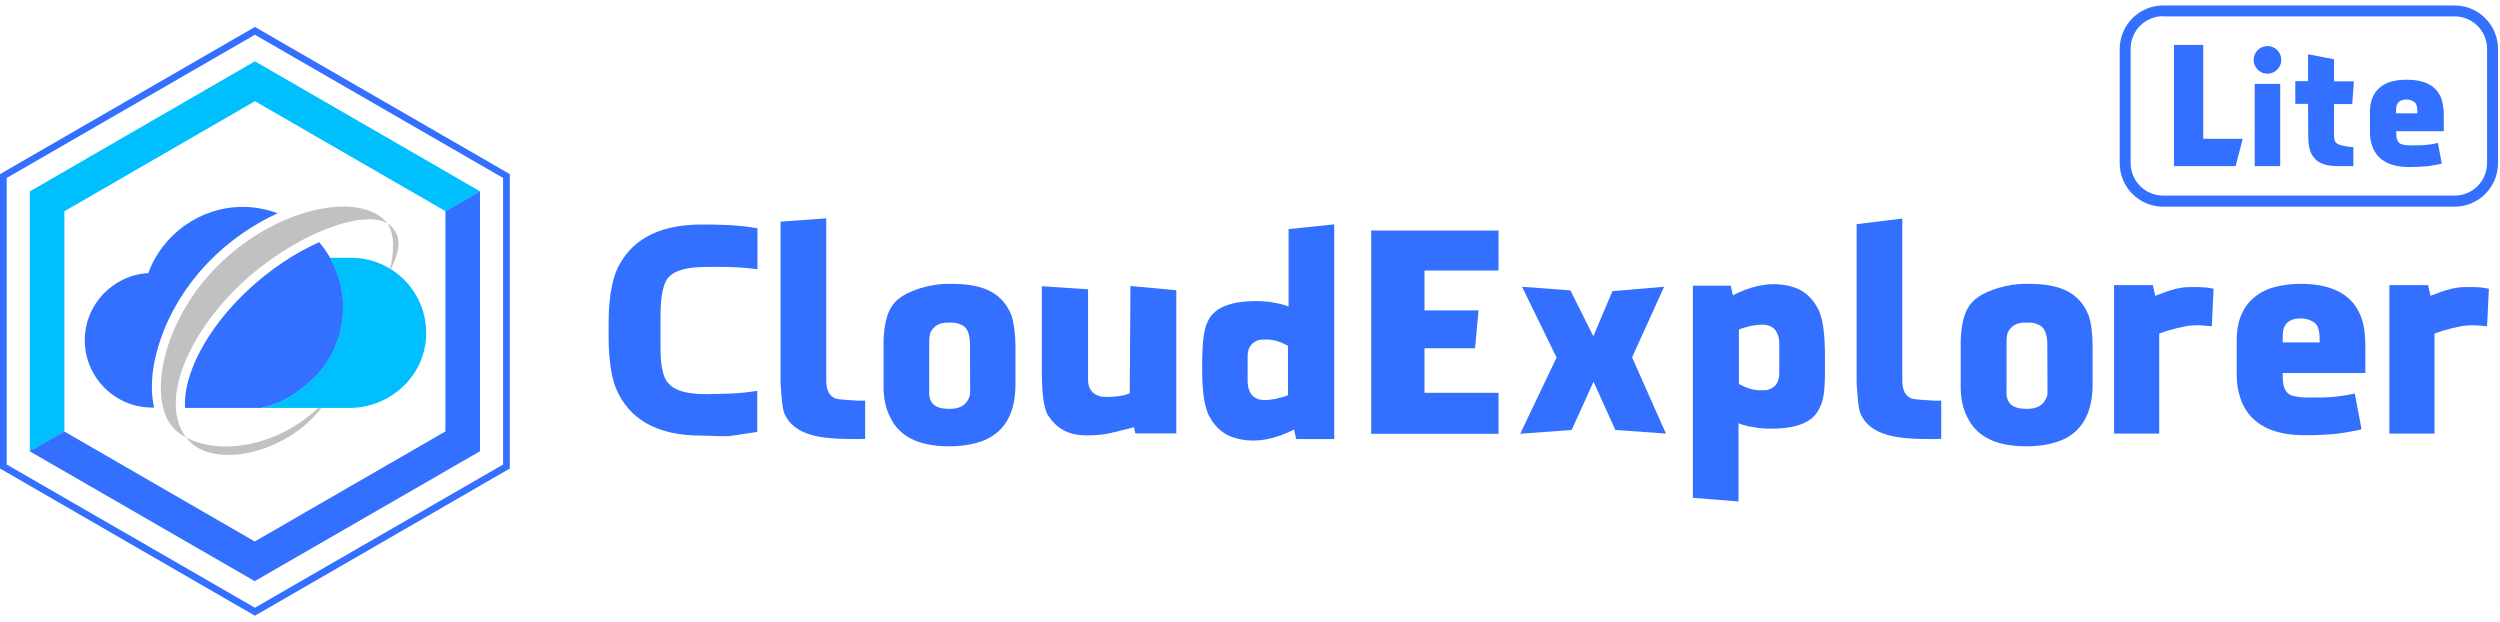 <svg width="1374" height="342" viewBox="0 0 1374 342" fill="none" xmlns="http://www.w3.org/2000/svg">
<path d="M390.6 216.5C395.7 216.5 405.4 216.6 416.2 214.8V237.4L402.8 239.4C397.6 240.2 391.7 239.4 385.4 239.4C361.3 239.4 345.6 230.6 338.4 213.1C337.2 209.9 336.2 206.1 335.6 201.8C334.9 196.9 334.5 191.3 334.5 185V177.6C334.5 169.7 335.1 163 336.3 157.3C337.3 152.2 338.9 147.9 340.9 144.6C349 130.5 363.9 123.4 385.6 123.4C393.7 123.4 405.1 123.4 416.3 125.5V148C405.3 146.4 394.8 146.7 388.4 146.7C378.3 146.7 371.5 148.4 368.2 151.7C364.7 154.5 363 162 363 174.2V191.5C363 197 363.5 201.4 364.4 204.8C365.1 207.5 366.2 209.5 367.5 210.8C370.8 214.7 377.6 216.6 387.9 216.6H390.6V216.5Z" fill="#3370FF"/>
<path d="M558.1 190.3V211.2C558.1 226.7 552.5 236.9 541.4 241.8C535.8 244.1 529.2 245.3 521.6 245.3C505 245.3 494.1 239.9 489.1 229C486.8 224.5 485.6 219 485.6 212.5V188.7C485.6 182.4 486.6 175.2 488.8 170.7C492.1 163.9 497.9 161 506.1 158.3C511.3 156.8 516.2 156 520.7 156H523.1C540.1 156 551 160.7 556 173.6C557.3 177.7 558.1 184.5 558.1 190.3ZM533.1 189.5C533.1 183 531.3 179.3 527.6 178.2C526.5 177.6 524.9 177.3 522.8 177.3H520.8C516.3 177.3 513.2 179.1 511.4 182.7C510.9 184.2 510.7 186 510.7 187.9V214.2C510.1 222 514.3 224.7 521.6 224.7H522.3C528.1 224.7 531.7 222.2 533.1 217.1L533.2 215.2C533.2 215.1 533.2 215 533.2 214.9L533.1 189.5Z" fill="#3370FF"/>
<path d="M1150.1 190.3V211.2C1150.1 226.7 1144.5 236.9 1133.4 241.8C1127.8 244.1 1121.2 245.3 1113.6 245.3C1097 245.3 1086.1 239.9 1081.1 229C1078.8 224.5 1077.6 219 1077.6 212.5V188.7C1077.6 182.4 1078.6 175.2 1080.8 170.7C1084.1 163.9 1089.9 161 1098.1 158.3C1103.3 156.8 1108.2 156 1112.7 156H1115.1C1132.1 156 1143 160.7 1148 173.6C1149.4 177.7 1150.1 184.5 1150.1 190.3ZM1125.2 189.5C1125.2 183 1123.4 179.3 1119.7 178.2C1118.6 177.6 1117 177.3 1114.9 177.3H1112.9C1108.4 177.3 1105.3 179.1 1103.5 182.7C1103 184.2 1102.8 186 1102.8 187.9V214.2C1102.2 222 1106.4 224.7 1113.7 224.7H1114.4C1120.2 224.7 1123.8 222.2 1125.2 217.1L1125.3 215.2C1125.3 215.1 1125.3 215 1125.3 214.9L1125.2 189.5Z" fill="#3370FF"/>
<path d="M572.6 204.1V157.3L598 159V208.7C598 213.8 600.4 216.9 605.3 218C607.4 218.2 609 218.2 610.2 218.1C614.1 217.9 617 217.7 620.9 216.2L621.3 157.2L646.5 159.5V238.2H624C624 238.2 623.4 235.5 623.2 234.8C623.2 234.8 611.7 237.8 609.4 238.2C606.6 238.8 603.8 239.1 600.9 239.2C595.1 239.5 590.5 239 587 237.6C582.5 235.9 578.7 232.6 575.7 227.8C573.6 223.8 572.6 215.9 572.6 204.1Z" fill="#3370FF"/>
<path d="M782.9 170.6H812.6L810.7 191.4H782.9V215.9H823.6V238.4H753.6V126.7H823.6V148.7H782.9V170.6Z" fill="#3370FF"/>
<path d="M887.8 236.3L875.8 209.8L863.8 236.3L835.5 238.4L855.5 196.5L836.5 157.6L863.1 159.6L875.7 184.8L886.2 160L914.6 157.6L897 196.4L915.6 238.3L887.8 236.3Z" fill="#3370FF"/>
<path d="M930.5 157H951.2L952.4 162.3C954.7 161.1 956.9 160.1 959.1 159.3C961.8 158.3 964.4 157.5 967 157C973.4 155.7 979.6 155.9 985.6 157.8C989.5 159 992.8 161.2 995.5 164.3C996.5 165.4 997.5 166.7 998.3 168.2L999.3 169.9C999.5 170.4 999.8 170.9 1000 171.5C1001 174.3 1001.8 177.4 1002.2 180.8C1002.7 184.7 1003 189.7 1003 195.9V203.8C1003 215.9 1002 220.6 1000 224.2C996.8 231.8 987.9 235.6 973.4 235.6C970.9 235.6 968.5 235.5 966.1 235.2L960.5 234.2C958.3 233.7 956.6 233.1 955.5 232.6V275.6L930.4 273.6V157H930.5ZM955.6 211C959.8 213.3 963.7 214.5 967.3 214.5L970.9 214.4C975.5 213.4 977.9 210.3 977.9 205.3V189.6C977.9 187.3 977.7 185.6 977.3 184.6C975.8 179.6 971.7 177.6 965 178.7L962.3 179.1L957.6 180.4L955.7 181.1V211H955.6Z" fill="#3370FF"/>
<path d="M733.1 241.3H712.4C712.4 241.3 711.4 237.1 711.4 236.8L711.3 236C709 237.2 706.8 238.2 704.6 239C701.9 240 699.3 240.8 696.7 241.3C690.3 242.6 684.1 242.4 678.1 240.5C674.2 239.3 670.9 237.1 668.2 234C667.2 232.9 666.2 231.6 665.4 230.1L664.4 228.4C664.2 227.9 663.9 227.4 663.7 226.8C662.7 224 661.9 220.9 661.5 217.5C661 213.6 660.7 208.6 660.7 202.4V200.5C660.7 188.4 661.7 180.5 663.7 176.9C666.9 169.3 675.8 165.5 690.3 165.5C692.8 165.5 695.2 165.6 697.6 165.9L703.2 166.9C705.4 167.4 707.1 168 708.2 168.5V125.9L733.3 123.3V241.3H733.1ZM708 190.1C703.8 187.8 699.9 186.6 696.3 186.6L692.7 186.7C688.1 187.7 685.7 190.8 685.7 195.8V208.7C685.7 211 685.9 212.7 686.3 213.7C687.8 218.7 691.9 220.7 698.6 219.6L701.3 219.2L706 217.9L707.9 217.2V190.1H708Z" fill="#3370FF"/>
<path d="M1045.5 209.1C1045.5 214.5 1047.3 217.9 1050.8 219.1C1052.6 219.6 1058.2 219.9 1061.6 220.1C1062.2 220.2 1062.8 220.2 1063.4 220.2H1066.9V241.2C1065.4 241.3 1063.3 241.3 1060.8 241.3C1043.1 241.3 1028 239.7 1022.5 227.3C1021.1 223.6 1020.8 215.5 1020.5 212.2C1020.4 211.3 1020.4 209.9 1020.4 208.3V123.2L1045.5 120.1V209.1Z" fill="#3370FF"/>
<path d="M454.1 209.1C454.1 214.5 455.9 217.9 459.4 219.1C461.2 219.6 466.8 219.9 470.2 220.1C470.8 220.2 471.4 220.2 472 220.2H475.5V241.2C474 241.3 471.9 241.3 469.4 241.3C451.7 241.3 436.6 239.7 431.1 227.3C429.7 223.6 429.4 215.5 429.1 212.2C429 211.3 429 209.9 429 208.3V121.8L454.1 120V209.1Z" fill="#3370FF"/>
<path d="M1216.6 158.7L1215.6 179.3C1211.5 179.1 1210.2 178.6 1205.7 178.8L1202.4 179.1C1199.3 179.7 1193.8 180.7 1186.7 183.3V238.3H1161.9V156.7H1183.2C1183.2 156.7 1184.1 161 1184.5 162.6L1190.3 160.4C1193.8 159.2 1198 157.9 1202.7 157.8C1211.3 157.6 1213.8 158.1 1216.6 158.7Z" fill="#3370FF"/>
<path d="M1367.9 158.7L1366.9 179.3C1362.8 179.1 1361.5 178.6 1357 178.8L1353.7 179.1C1350.6 179.7 1345.1 180.7 1338 183.3V238.3H1313.2V156.7H1334.5C1334.5 156.7 1335.4 161 1335.8 162.6L1341.6 160.4C1345.1 159.2 1349.3 157.9 1354 157.8C1362.7 157.6 1365.1 158.1 1367.9 158.7Z" fill="#3370FF"/>
<path d="M1300 190.6V205H1254.6V207.4C1254.6 212.9 1256.3 216.2 1259.6 217.4C1262.2 218.1 1265.2 218.5 1268.5 218.5H1270.5C1279.4 218.5 1284.8 218.3 1294.1 216.3H1294.2L1297.9 235.9C1297.9 236.1 1293.6 237 1285.1 238.3C1279.8 238.9 1273.6 239.2 1266.7 239.2C1248.9 239.2 1237.4 233.2 1232.2 221.2C1230.3 216.5 1229.3 211.5 1229.3 206.3V187C1229.3 172.8 1235.3 163.3 1247.3 158.6C1252.6 156.9 1258.3 156 1264.3 156C1281.1 156 1292 161.5 1296.9 172.4C1299 176.7 1300 182.8 1300 190.6ZM1274.9 186.9C1274.9 181.3 1273.7 177.9 1271.3 176.9C1269.5 175.7 1267.2 175 1264.6 175C1257.9 175 1254.6 178.1 1254.6 184.4V188.2H1274.9V186.9Z" fill="#3370FF"/>
<path d="M1349 113.6H1188.9C1175.7 113.6 1165 102.9 1165 89.7V26.9C1165 13.7 1175.7 3 1188.9 3H1349C1362.2 3 1372.9 13.7 1372.9 26.9V89.7C1372.9 102.9 1362.2 113.6 1349 113.6ZM1188.9 8.9C1179 8.9 1171 16.9 1171 26.8V89.6C1171 99.5 1179 107.5 1188.9 107.5H1349C1358.9 107.5 1366.9 99.5 1366.9 89.6V26.9C1366.9 17 1358.9 9 1349 9H1188.9V8.9Z" fill="#3370FF"/>
<path d="M1343.1 63.8V72.1H1317V73.5C1317 76.7 1318 78.6 1319.9 79.3C1321.4 79.7 1323.1 79.9 1325 79.9H1326.2C1331.3 79.9 1334.4 79.8 1339.8 78.6H1339.9L1342 89.9C1342 90 1339.6 90.5 1334.7 91.3C1331.6 91.6 1328.1 91.8 1324.1 91.8C1313.9 91.8 1307.2 88.3 1304.2 81.4C1303.1 78.7 1302.5 75.8 1302.5 72.8V61.7C1302.5 53.5 1305.9 48 1312.8 45.3C1315.8 44.3 1319.1 43.8 1322.6 43.8C1332.3 43.8 1338.5 46.9 1341.4 53.2C1342.5 55.8 1343.1 59.3 1343.1 63.8ZM1328.6 61.6C1328.6 58.4 1327.9 56.4 1326.5 55.8C1325.4 55.1 1324.2 54.7 1322.7 54.7C1318.9 54.7 1316.9 56.5 1316.9 60.1V62.3H1328.6V61.6Z" fill="#3370FF"/>
<path d="M1228.7 91.3H1194.8V24.7H1210.9V76.3H1232.6L1228.7 91.3Z" fill="#3370FF"/>
<path d="M1293.5 91.3H1286.2C1284.7 91.3 1283.5 91.3 1282.4 91.2C1279.6 91 1277.3 90.5 1275.5 89.6C1273.3 88.6 1271.7 86.9 1270.5 84.8C1269.2 82.4 1268.6 79.1 1268.6 75L1268.5 57.1H1261.5V44.6H1268.5V29.8L1282.8 32.6V44.7H1293.7L1292.8 57.2H1282.8V74.3C1282.8 74.7 1282.8 75 1282.8 75.3C1282.9 76 1283 76.6 1283.1 77.1C1283.5 78.3 1284.4 79.1 1285.8 79.5C1286.9 80 1288.4 80.3 1290.4 80.6C1290.7 80.7 1291.1 80.7 1291.5 80.7C1291.8 80.7 1292.1 80.8 1292.4 80.8H1293.4V91.3H1293.5Z" fill="#3370FF"/>
<path d="M1239.2 91.3H1253.2V46.1H1239.2V91.3Z" fill="#3370FF"/>
<path d="M1246.2 40.5C1250.4 40.5 1253.8 37.097 1253.8 32.9C1253.8 28.703 1250.4 25.3 1246.2 25.3C1242 25.3 1238.6 28.703 1238.6 32.9C1238.6 37.097 1242 40.5 1246.2 40.5Z" fill="#3370FF"/>
<path d="M140.1 19.1L276.5 97.8V255.3L140.1 334L3.7 255.3V97.8L140.1 19.1ZM140.1 14.8L0 95.7V257.5L140.1 338.4L280.2 257.5V95.7L140.1 14.8Z" fill="#3370FF"/>
<path d="M140.1 55.6L244.9 116.1L263.9 105.2L140.1 33.7L16.4 105.2V248L35.4 237.1V116.1L140.1 55.6Z" fill="#00BFFF"/>
<path d="M136 159.7C113.3 181 100.5 206.3 101.7 224.2H120.5H143.3C143.3 224.2 151 223 159.3 218.1C166.5 213.9 173.6 206.8 173.6 206.8C182.9 196.9 188.7 183.6 188.7 169C188.7 155.3 183.7 142.8 175.4 133.1C162.4 138.9 148.4 148 136 159.7Z" fill="#3370FF"/>
<path d="M86.1 193.6C91.2 174 102.8 155 118.6 140.1C128.8 130.5 140.6 122.7 152.6 117.2C146.6 115 140.1 113.7 133.4 113.7C110.1 113.7 89.3 128.7 81.5 150.1C62.1 151.2 46.6 167.3 46.6 187C46.6 207.4 63.2 224 83.6 224H84.7C82.7 215.5 83.1 205 86.1 193.6Z" fill="#3370FF"/>
<path d="M176.6 224.2H174.9C150.2 247.1 119.2 249.5 102.4 240.5C102.9 241.1 103.4 241.8 104 242.4C118.6 257.8 157.7 249 176.6 224.2Z" fill="#C1C1C1"/>
<path d="M215.9 125.3C215.1 124.3 214 123.4 212.8 122.7C217.7 129.4 216 141.1 214.4 147.6L214.9 147.9C220.6 135.9 219.9 130.3 215.9 125.3Z" fill="#C1C1C1"/>
<path d="M122 143.8C89.4 174.4 80.7 219 95.1 235C97 237.2 99.5 239 102.4 240.5C87.4 221.3 102.9 183.9 132.5 156C160.7 129.5 198.7 114.7 212.8 122.7C212.5 122.4 212.3 122 212 121.7C197.6 105.8 154.6 113.1 122 143.8Z" fill="#C1C1C1"/>
<path d="M193 141.7H181.2C185.8 149.8 188.5 159.1 188.5 169C188.5 183.6 182.8 196.9 173.4 206.8C173.4 206.8 166.3 213.9 159.1 218.1C150.8 222.9 143.1 224.2 143.1 224.2H192C214.3 224.2 233.4 206.9 234.2 184.6C235.1 161.1 216.3 141.7 193 141.7Z" fill="#00BFFF"/>
<path d="M244.8 116.1V237.1L140 297.6L35.3 237.1L16.3 248L140 319.4L263.8 248V105.2L244.8 116.1Z" fill="#3370FF"/>
</svg>
